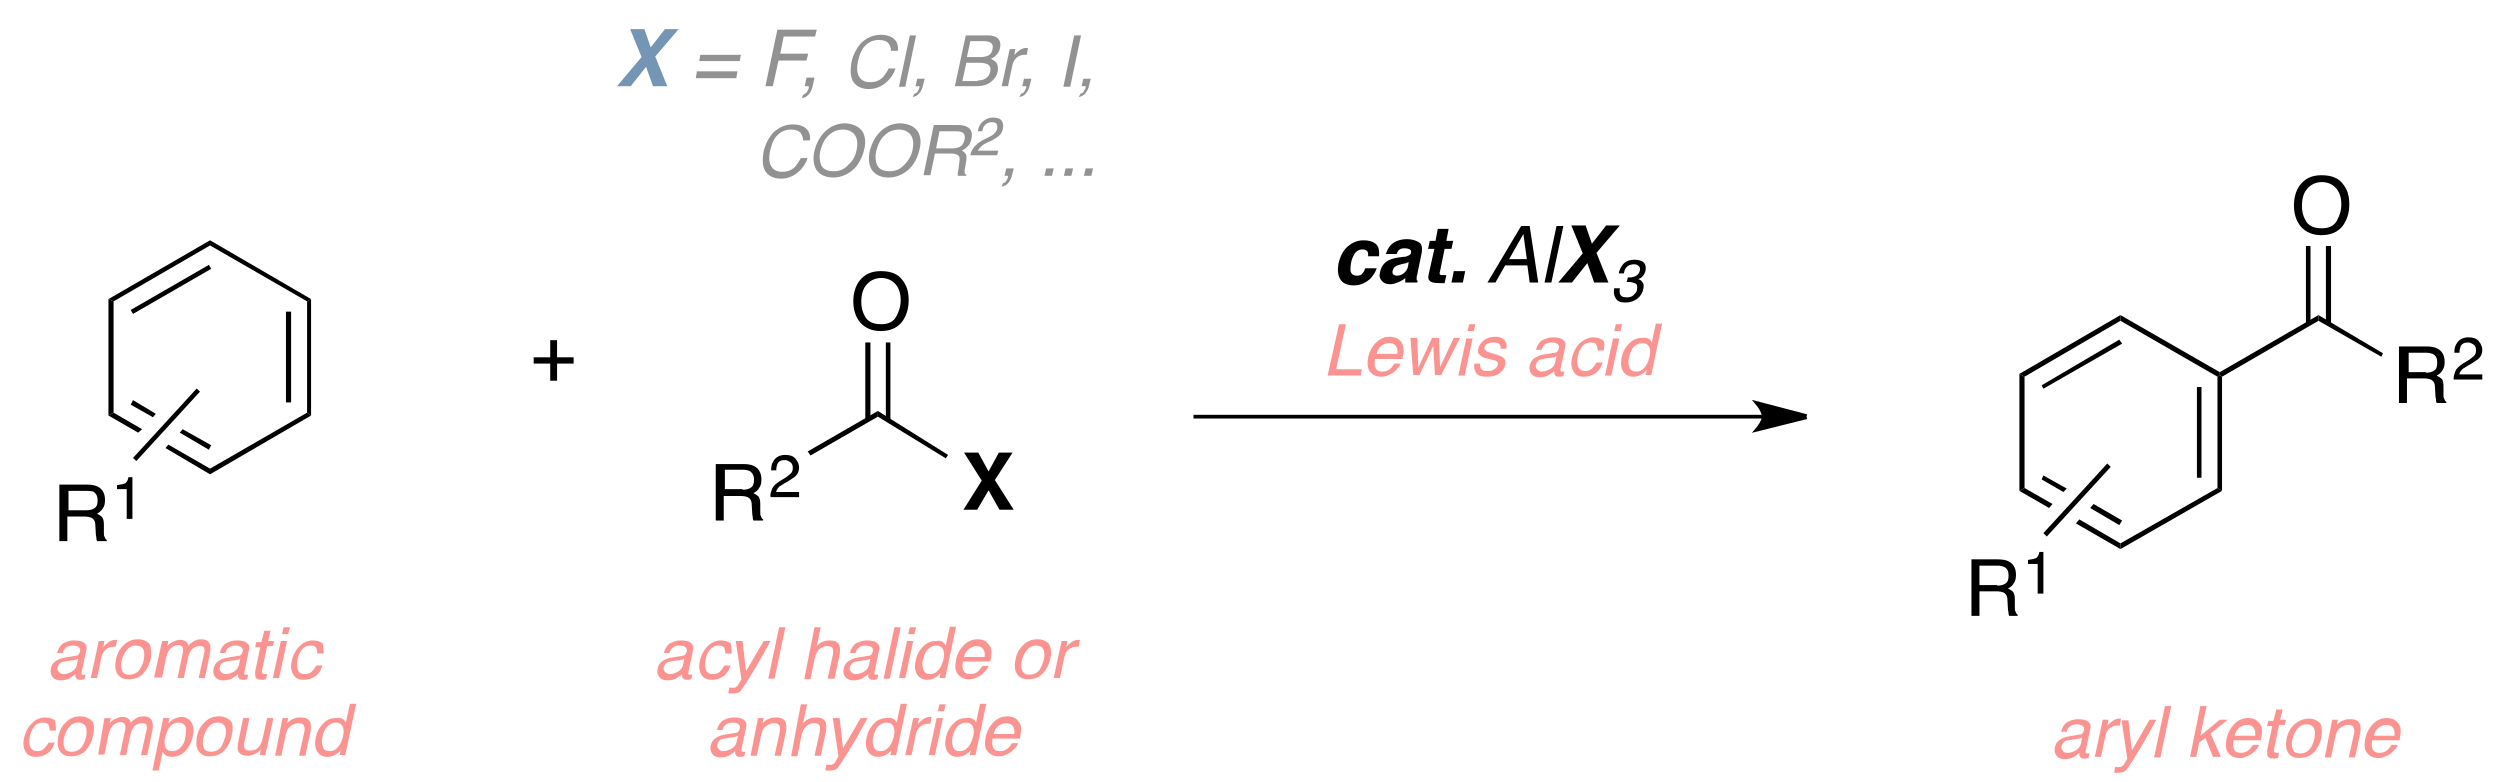 <?xml version="1.0" encoding="utf-8"?>
<!-- Generator: Adobe Illustrator 15.1.0, SVG Export Plug-In . SVG Version: 6.00 Build 0)  -->
<!DOCTYPE svg PUBLIC "-//W3C//DTD SVG 1.1//EN" "http://www.w3.org/Graphics/SVG/1.1/DTD/svg11.dtd">
<svg version="1.1" id="Layer_1" xmlns="http://www.w3.org/2000/svg" xmlns:xlink="http://www.w3.org/1999/xlink" x="0px" y="0px"
	 width="438px" height="137px" viewBox="0 0 438 137" style="enable-background:new 0 0 438 137;" xml:space="preserve">
<style type="text/css">
<![CDATA[
	.st0{clip-path:url(#SVGID_2_);}
	.st1{clip-path:url(#SVGID_4_);}
	.st2{fill:#929292;}
	.st3{fill:#FB9491;}
	.st4{clip-path:url(#SVGID_4_);fill:none;stroke:#000000;stroke-width:0.85;stroke-miterlimit:10;}
	.st5{fill:#7595B5;}
	.st6{clip-path:url(#SVGID_4_);fill:none;stroke:#000000;stroke-width:0.65;stroke-miterlimit:10;}
]]>
</style>
<g>
	<defs>
		<rect id="SVGID_1_" width="438" height="137"/>
	</defs>
	<clipPath id="SVGID_2_">
		<use xlink:href="#SVGID_1_"  style="overflow:visible;"/>
	</clipPath>
	<g class="st0">
		<defs>
			<rect id="SVGID_3_" width="438" height="137"/>
		</defs>
		<clipPath id="SVGID_4_">
			<use xlink:href="#SVGID_3_"  style="overflow:visible;"/>
		</clipPath>
		<g class="st1">
			<path class="st3" d="M119.5,114.9c0.3,0,0.5-0.1,0.6-0.3c0.1-0.1,0.1-0.2,0.2-0.4c0.1-0.4,0-0.6-0.2-0.8
				c-0.2-0.2-0.6-0.3-1.1-0.3c-0.6,0-1,0.2-1.3,0.5c-0.2,0.2-0.3,0.4-0.4,0.8h-1c0.2-0.8,0.6-1.4,1.1-1.7c0.6-0.3,1.2-0.5,1.8-0.5
				c0.8,0,1.4,0.1,1.8,0.4s0.6,0.7,0.4,1.4l-0.8,3.8c0,0.1,0,0.2,0,0.3c0,0.1,0.1,0.1,0.3,0.1c0,0,0.1,0,0.2,0s0.1,0,0.2,0l-0.2,0.8
				c-0.2,0-0.3,0.1-0.4,0.1c-0.1,0-0.2,0-0.4,0c-0.4,0-0.6-0.1-0.7-0.4c-0.1-0.1-0.1-0.3-0.1-0.6c-0.3,0.3-0.7,0.5-1.1,0.8
				c-0.5,0.2-0.9,0.3-1.5,0.3c-0.6,0-1.1-0.2-1.4-0.6c-0.3-0.4-0.4-0.8-0.3-1.4c0.1-0.6,0.4-1.1,0.9-1.4c0.4-0.3,1-0.5,1.6-0.6
				L119.5,114.9z M117.3,118.1c0.4,0,0.8-0.1,1.2-0.3c0.7-0.3,1.1-0.8,1.2-1.5l0.2-0.9c-0.2,0.1-0.3,0.2-0.6,0.2
				c-0.2,0.1-0.4,0.1-0.6,0.1l-0.7,0.1c-0.4,0.1-0.7,0.1-1,0.2c-0.4,0.2-0.6,0.5-0.7,0.9c-0.1,0.3,0,0.6,0.2,0.8
				S117,118.1,117.3,118.1z"/>
			<path class="st3" d="M128.2,114.5h-1.1c0-0.4-0.1-0.7-0.2-1c-0.2-0.3-0.5-0.4-1-0.4c-0.7,0-1.3,0.3-1.7,1c-0.3,0.4-0.5,1-0.6,1.6
				c-0.1,0.7-0.1,1.2,0.1,1.7s0.6,0.7,1.2,0.7c0.5,0,0.8-0.1,1.2-0.4c0.3-0.3,0.6-0.7,0.8-1.1h1.1c-0.3,0.9-0.7,1.5-1.3,1.9
				c-0.6,0.4-1.2,0.6-2,0.6c-0.9,0-1.5-0.3-1.8-0.9c-0.4-0.6-0.5-1.4-0.3-2.3c0.2-1.1,0.7-2,1.4-2.7s1.5-1,2.3-1
				c0.7,0,1.3,0.2,1.7,0.5C128.1,113,128.2,113.6,128.2,114.5z"/>
			<path class="st3" d="M133.8,112.3h1.2c-0.2,0.4-0.8,1.4-1.6,2.9c-0.6,1.1-1.2,2-1.6,2.7c-1,1.7-1.7,2.7-2,3.1
				c-0.3,0.4-0.8,0.5-1.5,0.5c-0.2,0-0.3,0-0.4,0c-0.1,0-0.2,0-0.3-0.1l0.2-1c0.2,0.1,0.3,0.1,0.4,0.1c0.1,0,0.2,0,0.2,0
				c0.2,0,0.4,0,0.5-0.1c0.1-0.1,0.2-0.2,0.3-0.2c0,0,0.1-0.2,0.3-0.5c0.2-0.3,0.3-0.5,0.4-0.7l-1-6.7h1.2l0.6,5.3L133.8,112.3z"/>
			<path class="st3" d="M136.5,109.9h1.1l-1.9,9h-1.1L136.5,109.9z"/>
			<path class="st3" d="M142.7,109.9h1.1l-0.7,3.3c0.3-0.3,0.6-0.6,0.9-0.7c0.4-0.2,0.9-0.3,1.4-0.3c0.9,0,1.5,0.3,1.7,1
				c0.1,0.4,0.1,0.9,0,1.5l-0.9,4.2H145l0.9-4.1c0.1-0.5,0.1-0.8,0-1.1c-0.1-0.4-0.5-0.5-1-0.5c-0.5,0-0.9,0.2-1.3,0.5
				c-0.4,0.3-0.7,0.9-0.9,1.8l-0.7,3.5h-1.1L142.7,109.9z"/>
			<path class="st3" d="M152.1,114.9c0.3,0,0.5-0.1,0.6-0.3c0.1-0.1,0.1-0.2,0.2-0.4c0.1-0.4,0-0.6-0.2-0.8
				c-0.2-0.2-0.6-0.3-1.1-0.3c-0.6,0-1,0.2-1.3,0.5c-0.2,0.2-0.3,0.4-0.4,0.8h-1c0.2-0.8,0.6-1.4,1.1-1.7c0.6-0.3,1.2-0.5,1.8-0.5
				c0.8,0,1.4,0.1,1.8,0.4s0.6,0.7,0.4,1.4l-0.8,3.8c0,0.1,0,0.2,0,0.3c0,0.1,0.1,0.1,0.3,0.1c0,0,0.1,0,0.2,0s0.1,0,0.2,0l-0.2,0.8
				c-0.2,0-0.3,0.1-0.4,0.1c-0.1,0-0.2,0-0.4,0c-0.4,0-0.6-0.1-0.7-0.4c-0.1-0.1-0.1-0.3-0.1-0.6c-0.3,0.3-0.7,0.5-1.1,0.8
				c-0.5,0.2-0.9,0.3-1.5,0.3c-0.6,0-1.1-0.2-1.4-0.6c-0.3-0.4-0.4-0.8-0.3-1.4c0.1-0.6,0.4-1.1,0.9-1.4c0.4-0.3,1-0.5,1.6-0.6
				L152.1,114.9z M149.9,118.1c0.4,0,0.8-0.1,1.2-0.3c0.7-0.3,1.1-0.8,1.2-1.5l0.2-0.9c-0.2,0.1-0.3,0.2-0.6,0.2
				c-0.2,0.1-0.4,0.1-0.6,0.1l-0.7,0.1c-0.4,0.1-0.7,0.1-1,0.2c-0.4,0.2-0.6,0.5-0.7,0.9c-0.1,0.3,0,0.6,0.2,0.8
				S149.6,118.1,149.9,118.1z"/>
			<path class="st3" d="M156.7,109.9h1.1l-1.9,9h-1.1L156.7,109.9z"/>
			<path class="st3" d="M158.9,112.3h1.1l-1.4,6.5h-1.1L158.9,112.3z M159.4,109.9h1.1l-0.3,1.2h-1.1L159.4,109.9z"/>
			<path class="st3" d="M165.2,112.5c0.2,0.1,0.3,0.3,0.5,0.6l0.7-3.3h1.1l-1.9,9h-1l0.2-0.9c-0.3,0.4-0.7,0.7-1.1,0.9
				c-0.4,0.2-0.8,0.3-1.3,0.3c-0.7,0-1.3-0.3-1.7-0.9c-0.4-0.6-0.5-1.4-0.3-2.4c0.2-1,0.6-1.8,1.3-2.5s1.4-1,2.3-1
				C164.6,112.2,164.9,112.3,165.2,112.5z M163,118.1c0.5,0,1-0.2,1.4-0.7c0.4-0.4,0.7-1.1,0.9-1.9c0.2-0.8,0.1-1.4-0.1-1.8
				c-0.3-0.4-0.6-0.6-1.1-0.6c-0.6,0-1,0.2-1.5,0.6c-0.4,0.4-0.7,1-0.9,1.9c-0.2,0.7-0.1,1.3,0.1,1.8S162.4,118.1,163,118.1z"/>
			<path class="st3" d="M173.5,113.3c0.2,0.3,0.2,0.7,0.2,1.2c0,0.3-0.1,0.8-0.2,1.4h-4.8c-0.1,0.7-0.1,1.2,0.1,1.6
				c0.2,0.4,0.6,0.6,1.2,0.6c0.6,0,1.1-0.2,1.5-0.6c0.2-0.2,0.4-0.5,0.6-0.8h1.1c-0.1,0.2-0.2,0.5-0.5,0.8s-0.5,0.5-0.7,0.7
				c-0.4,0.3-0.9,0.5-1.4,0.7c-0.3,0.1-0.6,0.1-0.9,0.1c-0.8,0-1.4-0.3-1.9-0.9s-0.5-1.4-0.3-2.5c0.2-1.1,0.7-1.9,1.4-2.6
				c0.7-0.7,1.5-1,2.4-1c0.5,0,0.9,0.1,1.3,0.3C173.1,112.7,173.3,113,173.5,113.3z M172.5,115.1c0.1-0.5,0-0.9-0.1-1.1
				c-0.2-0.5-0.6-0.8-1.3-0.8c-0.5,0-1,0.2-1.4,0.5c-0.4,0.4-0.7,0.8-0.8,1.4H172.5z"/>
			<path class="st3" d="M184,115.4c-0.2,1.1-0.7,1.9-1.3,2.6c-0.7,0.7-1.5,1-2.6,1c-0.9,0-1.5-0.3-1.9-0.9s-0.5-1.4-0.3-2.5
				c0.2-1.1,0.7-2,1.4-2.6c0.7-0.7,1.5-1,2.5-1c0.8,0,1.5,0.3,2,0.8C184.1,113.5,184.3,114.4,184,115.4z M182.9,115.5
				c0.1-0.6,0.1-1.1,0-1.5c-0.2-0.6-0.7-0.9-1.4-0.9c-0.7,0-1.2,0.3-1.6,0.8c-0.4,0.5-0.7,1.1-0.9,1.9c-0.1,0.7-0.1,1.3,0.1,1.7
				c0.2,0.5,0.6,0.7,1.3,0.7c0.7,0,1.3-0.3,1.7-0.8C182.5,116.8,182.7,116.2,182.9,115.5z"/>
			<path class="st3" d="M186,112.3h1l-0.2,1.1c0.1-0.2,0.4-0.5,0.8-0.8c0.4-0.3,0.8-0.5,1.3-0.5c0,0,0.1,0,0.1,0c0,0,0.1,0,0.2,0
				l-0.2,1.2c-0.1,0-0.1,0-0.2,0s-0.1,0-0.2,0c-0.6,0-1,0.2-1.4,0.5c-0.4,0.4-0.6,0.8-0.7,1.2l-0.8,3.8h-1.1L186,112.3z"/>
		</g>
		<g class="st1">
			<path class="st3" d="M128.8,128.4c0.3,0,0.5-0.1,0.6-0.3c0.1-0.1,0.1-0.2,0.2-0.4c0.1-0.4,0-0.6-0.2-0.8
				c-0.2-0.2-0.6-0.3-1.1-0.3c-0.6,0-1,0.2-1.3,0.5c-0.2,0.2-0.3,0.4-0.4,0.8h-1c0.2-0.8,0.6-1.4,1.1-1.7c0.6-0.3,1.2-0.5,1.8-0.5
				c0.8,0,1.4,0.1,1.8,0.4s0.6,0.7,0.4,1.4l-0.8,3.8c0,0.1,0,0.2,0,0.3s0.1,0.1,0.3,0.1c0,0,0.1,0,0.2,0s0.1,0,0.2,0l-0.2,0.8
				c-0.2,0-0.3,0.1-0.4,0.1c-0.1,0-0.2,0-0.4,0c-0.4,0-0.6-0.1-0.7-0.4c-0.1-0.1-0.1-0.3-0.1-0.6c-0.3,0.3-0.7,0.5-1.1,0.8
				c-0.5,0.2-0.9,0.3-1.5,0.3c-0.6,0-1.1-0.2-1.4-0.6c-0.3-0.4-0.4-0.8-0.3-1.4c0.1-0.6,0.4-1.1,0.9-1.4c0.4-0.3,1-0.5,1.6-0.6
				L128.8,128.4z M126.7,131.6c0.4,0,0.8-0.1,1.2-0.3c0.7-0.3,1.1-0.8,1.2-1.5l0.2-0.9c-0.2,0.1-0.3,0.2-0.6,0.2
				c-0.2,0.1-0.4,0.1-0.6,0.1l-0.7,0.1c-0.4,0.1-0.7,0.1-1,0.2c-0.4,0.2-0.6,0.5-0.7,0.9c-0.1,0.3,0,0.6,0.2,0.8
				C126.1,131.5,126.3,131.6,126.7,131.6z"/>
			<path class="st3" d="M132.8,125.8h1l-0.2,0.9c0.4-0.4,0.8-0.7,1.2-0.8c0.4-0.2,0.8-0.2,1.2-0.2c0.9,0,1.5,0.3,1.7,1
				c0.1,0.4,0.1,0.9,0,1.5l-0.9,4.2h-1.1l0.9-4.1c0.1-0.4,0.1-0.7,0-1c-0.1-0.4-0.4-0.6-0.9-0.6c-0.3,0-0.5,0-0.7,0.1
				c-0.3,0.1-0.6,0.3-0.9,0.5c-0.2,0.2-0.4,0.4-0.5,0.7c-0.1,0.2-0.2,0.6-0.3,1l-0.7,3.4h-1.1L132.8,125.8z"/>
			<path class="st3" d="M140.3,123.4h1.1l-0.7,3.3c0.3-0.3,0.6-0.6,0.9-0.7c0.4-0.2,0.9-0.3,1.4-0.3c0.9,0,1.5,0.3,1.7,1
				c0.1,0.4,0.1,0.9,0,1.5l-0.9,4.2h-1.1l0.9-4.1c0.1-0.5,0.1-0.8,0-1.1c-0.1-0.4-0.5-0.5-1-0.5c-0.5,0-0.9,0.2-1.3,0.5
				s-0.7,0.9-0.9,1.8l-0.7,3.5h-1.1L140.3,123.4z"/>
			<path class="st3" d="M150.8,125.8h1.2c-0.2,0.4-0.8,1.4-1.6,2.9c-0.6,1.1-1.2,2-1.6,2.7c-1,1.7-1.7,2.7-2,3.1s-0.8,0.5-1.5,0.5
				c-0.2,0-0.3,0-0.4,0c-0.1,0-0.2,0-0.3-0.1l0.2-1c0.2,0.1,0.3,0.1,0.4,0.1c0.1,0,0.2,0,0.2,0c0.2,0,0.4,0,0.5-0.1s0.2-0.1,0.3-0.2
				c0,0,0.1-0.2,0.3-0.5c0.2-0.3,0.3-0.5,0.4-0.7l-1-6.7h1.2l0.6,5.3L150.8,125.8z"/>
			<path class="st3" d="M156.6,126c0.2,0.1,0.3,0.3,0.5,0.6l0.7-3.3h1.1l-1.9,9h-1l0.2-0.9c-0.3,0.4-0.7,0.7-1.1,0.9
				c-0.4,0.2-0.8,0.3-1.3,0.3c-0.7,0-1.3-0.3-1.7-0.9c-0.4-0.6-0.5-1.4-0.3-2.4c0.2-1,0.6-1.8,1.3-2.5c0.6-0.7,1.4-1,2.3-1
				C155.9,125.7,156.3,125.8,156.6,126z M154.3,131.6c0.5,0,1-0.2,1.4-0.7c0.4-0.4,0.7-1.1,0.9-1.9c0.2-0.8,0.1-1.4-0.1-1.8
				c-0.3-0.4-0.6-0.6-1.1-0.6c-0.6,0-1,0.2-1.5,0.6c-0.4,0.4-0.7,1-0.9,1.9c-0.2,0.7-0.1,1.3,0.1,1.8
				C153.3,131.4,153.7,131.6,154.3,131.6z"/>
			<path class="st3" d="M160,125.8h1l-0.2,1.1c0.1-0.2,0.4-0.5,0.8-0.8c0.4-0.3,0.8-0.5,1.3-0.5c0,0,0.1,0,0.1,0c0,0,0.1,0,0.2,0
				l-0.2,1.2c-0.1,0-0.1,0-0.2,0s-0.1,0-0.2,0c-0.6,0-1,0.2-1.4,0.5c-0.4,0.4-0.6,0.8-0.7,1.2l-0.8,3.8h-1.1L160,125.8z"/>
			<path class="st3" d="M164.1,125.8h1.1l-1.4,6.5h-1.1L164.1,125.8z M164.6,123.4h1.1l-0.3,1.2h-1.1L164.6,123.4z"/>
			<path class="st3" d="M170.5,126c0.2,0.1,0.3,0.3,0.5,0.6l0.7-3.3h1.1l-1.9,9h-1l0.2-0.9c-0.3,0.4-0.7,0.7-1.1,0.9
				c-0.4,0.2-0.8,0.3-1.3,0.3c-0.7,0-1.3-0.3-1.7-0.9c-0.4-0.6-0.5-1.4-0.3-2.4c0.2-1,0.6-1.8,1.3-2.5c0.6-0.7,1.4-1,2.3-1
				C169.8,125.7,170.2,125.8,170.5,126z M168.2,131.6c0.5,0,1-0.2,1.4-0.7c0.4-0.4,0.7-1.1,0.9-1.9c0.2-0.8,0.1-1.4-0.1-1.8
				c-0.3-0.4-0.6-0.6-1.1-0.6c-0.6,0-1,0.2-1.5,0.6c-0.4,0.4-0.7,1-0.9,1.9c-0.2,0.7-0.1,1.3,0.1,1.8
				C167.1,131.4,167.6,131.6,168.2,131.6z"/>
			<path class="st3" d="M178.7,126.8c0.2,0.3,0.2,0.7,0.2,1.2c0,0.3-0.1,0.8-0.2,1.4h-4.8c-0.1,0.7-0.1,1.2,0.1,1.6
				c0.2,0.4,0.6,0.6,1.2,0.6c0.6,0,1.1-0.2,1.5-0.6c0.2-0.2,0.4-0.5,0.6-0.8h1.1c-0.1,0.2-0.2,0.5-0.5,0.8s-0.5,0.5-0.7,0.7
				c-0.4,0.3-0.9,0.5-1.4,0.7c-0.3,0.1-0.6,0.1-0.9,0.1c-0.8,0-1.4-0.3-1.9-0.9s-0.5-1.4-0.3-2.5c0.2-1,0.7-1.9,1.4-2.6
				c0.7-0.7,1.5-1,2.4-1c0.5,0,0.9,0.1,1.3,0.3S178.5,126.5,178.7,126.8z M177.7,128.6c0.1-0.5,0-0.9-0.1-1.1
				c-0.2-0.5-0.6-0.8-1.3-0.8c-0.5,0-1,0.2-1.4,0.5s-0.7,0.8-0.8,1.4H177.7z"/>
		</g>
		<g class="st1">
			<path d="M93.5,63.7v-1.1h2.9v-3h1.2v3h2.9v1.1h-2.9v3h-1.2v-3H93.5z"/>
		</g>
		<g class="st1">
			<path class="st3" d="M13.2,114.9c0.3,0,0.5-0.1,0.6-0.3c0.1-0.1,0.1-0.2,0.2-0.4c0.1-0.4,0-0.6-0.2-0.8c-0.2-0.2-0.6-0.3-1.1-0.3
				c-0.6,0-1,0.2-1.3,0.5c-0.2,0.2-0.3,0.4-0.4,0.8h-1c0.2-0.8,0.6-1.4,1.1-1.7c0.6-0.3,1.2-0.5,1.8-0.5c0.8,0,1.4,0.1,1.8,0.4
				s0.6,0.7,0.4,1.4l-0.8,3.8c0,0.1,0,0.2,0,0.3c0,0.1,0.1,0.1,0.3,0.1c0,0,0.1,0,0.2,0s0.1,0,0.2,0l-0.2,0.8
				c-0.2,0-0.3,0.1-0.4,0.1c-0.1,0-0.2,0-0.4,0c-0.4,0-0.6-0.1-0.7-0.4c-0.1-0.1-0.1-0.3-0.1-0.6c-0.3,0.3-0.7,0.5-1.1,0.8
				c-0.5,0.2-0.9,0.3-1.5,0.3c-0.6,0-1.1-0.2-1.4-0.6c-0.3-0.4-0.4-0.8-0.3-1.4c0.1-0.6,0.4-1.1,0.9-1.4c0.4-0.3,1-0.5,1.6-0.6
				L13.2,114.9z M11.1,118.1c0.4,0,0.8-0.1,1.2-0.3c0.7-0.3,1.1-0.8,1.2-1.5l0.2-0.9c-0.2,0.1-0.3,0.2-0.6,0.2
				c-0.2,0.1-0.4,0.1-0.6,0.1l-0.7,0.1c-0.4,0.1-0.7,0.1-1,0.2c-0.4,0.2-0.6,0.5-0.7,0.9c-0.1,0.3,0,0.6,0.2,0.8
				S10.7,118.1,11.1,118.1z"/>
			<path class="st3" d="M17.3,112.3h1l-0.2,1.1c0.1-0.2,0.4-0.5,0.8-0.8c0.4-0.3,0.8-0.5,1.3-0.5c0,0,0.1,0,0.1,0c0,0,0.1,0,0.2,0
				l-0.2,1.2c-0.1,0-0.1,0-0.2,0s-0.1,0-0.2,0c-0.6,0-1,0.2-1.4,0.5c-0.4,0.4-0.6,0.8-0.7,1.2l-0.8,3.8h-1.1L17.3,112.3z"/>
			<path class="st3" d="M26.4,115.4c-0.2,1.1-0.7,1.9-1.3,2.6s-1.5,1-2.6,1c-0.9,0-1.5-0.3-1.9-0.9s-0.5-1.4-0.3-2.5
				c0.2-1.1,0.7-2,1.4-2.6c0.7-0.7,1.5-1,2.5-1c0.8,0,1.5,0.3,2,0.8C26.5,113.5,26.6,114.4,26.4,115.4z M25.2,115.5
				c0.1-0.6,0.1-1.1,0-1.5c-0.2-0.6-0.7-0.9-1.4-0.9c-0.7,0-1.2,0.3-1.6,0.8c-0.4,0.5-0.7,1.1-0.9,1.9c-0.1,0.7-0.1,1.3,0.1,1.7
				c0.2,0.5,0.6,0.7,1.3,0.7c0.7,0,1.3-0.3,1.7-0.8C24.8,116.8,25.1,116.2,25.2,115.5z"/>
			<path class="st3" d="M28.4,112.3h1.1l-0.2,0.9c0.3-0.3,0.6-0.6,0.9-0.7c0.4-0.2,0.9-0.4,1.3-0.4c0.5,0,0.9,0.1,1.2,0.4
				c0.1,0.1,0.3,0.4,0.3,0.6c0.3-0.3,0.7-0.6,1-0.8c0.4-0.2,0.8-0.3,1.2-0.3c0.9,0,1.4,0.3,1.6,1c0.1,0.3,0.1,0.8,0,1.4l-0.9,4.4
				h-1.1l1-4.5c0.1-0.4,0-0.7-0.1-0.9c-0.2-0.2-0.4-0.2-0.7-0.2c-0.4,0-0.8,0.1-1.2,0.4c-0.4,0.3-0.6,0.8-0.8,1.4l-0.8,3.8h-1.1
				l0.9-4.3c0.1-0.4,0.1-0.8,0-1c-0.1-0.3-0.4-0.5-0.8-0.5c-0.4,0-0.8,0.2-1.2,0.5c-0.4,0.3-0.7,0.9-0.9,1.7l-0.7,3.5H27L28.4,112.3
				z"/>
			<path class="st3" d="M41.7,114.9c0.3,0,0.5-0.1,0.6-0.3c0.1-0.1,0.1-0.2,0.2-0.4c0.1-0.4,0-0.6-0.2-0.8c-0.2-0.2-0.6-0.3-1.1-0.3
				c-0.6,0-1,0.2-1.3,0.5c-0.2,0.2-0.3,0.4-0.4,0.8h-1c0.2-0.8,0.6-1.4,1.1-1.7c0.6-0.3,1.2-0.5,1.8-0.5c0.8,0,1.4,0.1,1.8,0.4
				s0.6,0.7,0.4,1.4l-0.8,3.8c0,0.1,0,0.2,0,0.3c0,0.1,0.1,0.1,0.3,0.1c0,0,0.1,0,0.2,0s0.1,0,0.2,0l-0.2,0.8
				c-0.2,0-0.3,0.1-0.4,0.1c-0.1,0-0.2,0-0.4,0c-0.4,0-0.6-0.1-0.7-0.4c-0.1-0.1-0.1-0.3-0.1-0.6c-0.3,0.3-0.7,0.5-1.1,0.8
				c-0.5,0.2-0.9,0.3-1.5,0.3c-0.6,0-1.1-0.2-1.4-0.6c-0.3-0.4-0.4-0.8-0.3-1.4c0.1-0.6,0.4-1.1,0.9-1.4c0.4-0.3,1-0.5,1.6-0.6
				L41.7,114.9z M39.5,118.1c0.4,0,0.8-0.1,1.2-0.3c0.7-0.3,1.1-0.8,1.2-1.5l0.2-0.9c-0.2,0.1-0.3,0.2-0.6,0.2
				c-0.2,0.1-0.4,0.1-0.6,0.1l-0.7,0.1c-0.4,0.1-0.7,0.1-1,0.2c-0.4,0.2-0.6,0.5-0.7,0.9c-0.1,0.3,0,0.6,0.2,0.8
				S39.2,118.1,39.5,118.1z"/>
			<path class="st3" d="M46.3,110.5h1.1l-0.4,1.8h1l-0.2,0.9h-1l-0.9,4.3c0,0.2,0,0.4,0.1,0.5c0.1,0,0.2,0.1,0.4,0.1
				c0.1,0,0.1,0,0.2,0c0.1,0,0.1,0,0.2,0l-0.2,0.9c-0.1,0-0.3,0.1-0.4,0.1c-0.1,0-0.3,0-0.4,0c-0.5,0-0.8-0.1-1-0.4
				c-0.1-0.3-0.1-0.6-0.1-1l0.9-4.3h-0.9l0.2-0.9h0.9L46.3,110.5z"/>
			<path class="st3" d="M49.2,112.3h1.1l-1.4,6.5h-1.1L49.2,112.3z M49.7,109.9h1.1l-0.3,1.2h-1.1L49.7,109.9z"/>
			<path class="st3" d="M56.7,114.5h-1.1c0-0.4-0.1-0.7-0.2-1c-0.2-0.3-0.5-0.4-1-0.4c-0.7,0-1.3,0.3-1.7,1c-0.3,0.4-0.5,1-0.6,1.6
				c-0.1,0.7-0.1,1.2,0.1,1.7s0.6,0.7,1.2,0.7c0.5,0,0.8-0.1,1.2-0.4c0.3-0.3,0.6-0.7,0.8-1.1h1.1c-0.3,0.9-0.7,1.5-1.3,1.9
				c-0.6,0.4-1.2,0.6-2,0.6c-0.9,0-1.5-0.3-1.8-0.9c-0.4-0.6-0.5-1.4-0.3-2.3c0.2-1.1,0.7-2,1.4-2.7s1.5-1,2.3-1
				c0.7,0,1.3,0.2,1.7,0.5C56.6,113,56.7,113.6,56.7,114.5z"/>
		</g>
		<g class="st1">
			<path class="st3" d="M9.8,128H8.7c0-0.4-0.1-0.7-0.2-1s-0.5-0.4-1-0.4c-0.7,0-1.3,0.3-1.7,1c-0.3,0.4-0.5,1-0.6,1.6
				c-0.1,0.7-0.1,1.2,0.1,1.7c0.2,0.4,0.6,0.7,1.2,0.7c0.5,0,0.8-0.1,1.2-0.4c0.3-0.3,0.6-0.7,0.8-1.1h1.1c-0.3,0.9-0.7,1.5-1.3,1.9
				c-0.6,0.4-1.2,0.6-2,0.6c-0.9,0-1.5-0.3-1.8-0.9c-0.4-0.6-0.5-1.4-0.3-2.3c0.2-1.1,0.7-2,1.4-2.7s1.5-1,2.3-1
				c0.7,0,1.3,0.2,1.7,0.5C9.7,126.5,9.8,127.1,9.8,128z"/>
			<path class="st3" d="M16.3,128.9c-0.2,1.1-0.7,1.9-1.3,2.6c-0.7,0.7-1.5,1-2.6,1c-0.9,0-1.5-0.3-1.9-0.9
				c-0.4-0.6-0.5-1.4-0.3-2.5c0.2-1.1,0.7-2,1.4-2.6c0.7-0.7,1.5-1,2.5-1c0.8,0,1.5,0.3,2,0.8S16.5,127.9,16.3,128.9z M15.1,129
				c0.1-0.6,0.1-1.1,0-1.5c-0.2-0.6-0.7-0.9-1.4-0.9c-0.7,0-1.2,0.3-1.6,0.8s-0.7,1.1-0.9,1.9c-0.1,0.7-0.1,1.3,0.1,1.7
				c0.2,0.5,0.6,0.7,1.3,0.7c0.7,0,1.3-0.3,1.7-0.8C14.7,130.3,15,129.6,15.1,129z"/>
			<path class="st3" d="M18.3,125.8h1.1l-0.2,0.9c0.3-0.3,0.6-0.6,0.9-0.7c0.4-0.2,0.9-0.4,1.3-0.4c0.5,0,0.9,0.1,1.2,0.4
				c0.1,0.1,0.3,0.4,0.3,0.6c0.3-0.3,0.7-0.6,1-0.8s0.8-0.3,1.2-0.3c0.9,0,1.4,0.3,1.6,1c0.1,0.3,0.1,0.8,0,1.4l-0.9,4.4h-1.1l1-4.5
				c0.1-0.4,0-0.7-0.1-0.9c-0.2-0.2-0.4-0.2-0.7-0.2c-0.4,0-0.8,0.1-1.2,0.4c-0.4,0.3-0.6,0.8-0.8,1.4l-0.8,3.8h-1.1l0.9-4.3
				c0.1-0.4,0.1-0.8,0-1c-0.1-0.3-0.4-0.5-0.8-0.5c-0.4,0-0.8,0.2-1.2,0.5c-0.4,0.3-0.7,0.9-0.9,1.7l-0.7,3.5h-1.1L18.3,125.8z"/>
			<path class="st3" d="M28.6,125.8h1.1l-0.2,0.9c0.3-0.3,0.6-0.5,0.9-0.7c0.4-0.2,0.9-0.4,1.4-0.4c0.7,0,1.3,0.3,1.7,0.9
				c0.4,0.6,0.5,1.4,0.3,2.4c-0.3,1.4-0.9,2.4-1.8,3.1c-0.6,0.4-1.1,0.6-1.8,0.6c-0.5,0-0.9-0.1-1.2-0.3c-0.2-0.1-0.3-0.3-0.5-0.6
				l-0.7,3.3h-1.1L28.6,125.8z M32.5,129c0.1-0.5,0.1-1,0.1-1.3c-0.1-0.7-0.6-1.1-1.3-1.1c-0.8,0-1.4,0.4-1.8,1.1
				c-0.2,0.4-0.4,0.9-0.6,1.6c-0.1,0.5-0.1,0.9,0,1.3c0.1,0.7,0.6,1,1.3,1c0.5,0,1-0.2,1.4-0.6C32.1,130.5,32.4,129.9,32.5,129z"/>
			<path class="st3" d="M40.6,128.9c-0.2,1.1-0.7,1.9-1.3,2.6c-0.7,0.7-1.5,1-2.6,1c-0.9,0-1.5-0.3-1.9-0.9
				c-0.4-0.6-0.5-1.4-0.3-2.5c0.2-1.1,0.7-2,1.4-2.6c0.7-0.7,1.5-1,2.5-1c0.8,0,1.5,0.3,2,0.8S40.8,127.9,40.6,128.9z M39.5,129
				c0.1-0.6,0.1-1.1,0-1.5c-0.2-0.6-0.7-0.9-1.4-0.9c-0.7,0-1.2,0.3-1.6,0.8s-0.7,1.1-0.9,1.9c-0.1,0.7-0.1,1.3,0.1,1.7
				c0.2,0.5,0.6,0.7,1.3,0.7c0.7,0,1.3-0.3,1.7-0.8C39.1,130.3,39.3,129.6,39.5,129z"/>
			<path class="st3" d="M43.7,125.8l-0.9,4.3c-0.1,0.3-0.1,0.6,0,0.8c0.1,0.4,0.4,0.6,1,0.6c0.8,0,1.4-0.3,1.8-1
				c0.2-0.4,0.4-0.9,0.5-1.5l0.7-3.2h1.1l-1.4,6.5h-1l0.2-1c-0.2,0.2-0.4,0.5-0.7,0.6c-0.5,0.3-1,0.5-1.6,0.5
				c-0.9,0-1.5-0.3-1.7-0.9c-0.1-0.3-0.1-0.8,0-1.3l0.9-4.4H43.7z"/>
			<path class="st3" d="M49.5,125.8h1l-0.2,0.9c0.4-0.4,0.8-0.7,1.2-0.8c0.4-0.2,0.8-0.2,1.2-0.2c0.9,0,1.5,0.3,1.7,1
				c0.1,0.4,0.1,0.9,0,1.5l-0.9,4.2h-1.1l0.9-4.1c0.1-0.4,0.1-0.7,0-1c-0.1-0.4-0.4-0.6-0.9-0.6c-0.3,0-0.5,0-0.7,0.1
				c-0.3,0.1-0.6,0.3-0.9,0.5c-0.2,0.2-0.4,0.4-0.5,0.7c-0.1,0.2-0.2,0.6-0.3,1l-0.7,3.4h-1.1L49.5,125.8z"/>
			<path class="st3" d="M60.1,126c0.2,0.1,0.3,0.3,0.5,0.6l0.7-3.3h1.1l-1.9,9h-1l0.2-0.9c-0.3,0.4-0.7,0.7-1.1,0.9
				c-0.4,0.2-0.8,0.3-1.3,0.3c-0.7,0-1.3-0.3-1.7-0.9c-0.4-0.6-0.5-1.4-0.3-2.4c0.2-1,0.6-1.8,1.3-2.5c0.6-0.7,1.4-1,2.3-1
				C59.4,125.7,59.8,125.8,60.1,126z M57.8,131.6c0.5,0,1-0.2,1.4-0.7c0.4-0.4,0.7-1.1,0.9-1.9c0.2-0.8,0.1-1.4-0.1-1.8
				c-0.3-0.4-0.6-0.6-1.1-0.6c-0.6,0-1,0.2-1.5,0.6c-0.4,0.4-0.7,1-0.9,1.9c-0.2,0.7-0.1,1.3,0.1,1.8
				C56.7,131.4,57.2,131.6,57.8,131.6z"/>
		</g>
		<g class="st1">
			<path class="st3" d="M364.3,128.7c0.3,0,0.5-0.1,0.6-0.3c0.1-0.1,0.1-0.2,0.2-0.4c0.1-0.4,0-0.6-0.2-0.8
				c-0.2-0.2-0.6-0.3-1.1-0.3c-0.6,0-1,0.2-1.3,0.5c-0.2,0.2-0.3,0.4-0.4,0.8h-1c0.2-0.8,0.6-1.4,1.1-1.7c0.6-0.3,1.2-0.5,1.8-0.5
				c0.8,0,1.4,0.1,1.8,0.4s0.6,0.7,0.4,1.4l-0.8,3.8c0,0.1,0,0.2,0,0.3c0,0.1,0.1,0.1,0.3,0.1c0,0,0.1,0,0.2,0s0.1,0,0.2,0l-0.2,0.8
				c-0.2,0-0.3,0.1-0.4,0.1c-0.1,0-0.2,0-0.4,0c-0.4,0-0.6-0.1-0.7-0.4c-0.1-0.1-0.1-0.3-0.1-0.6c-0.3,0.3-0.7,0.5-1.1,0.8
				c-0.5,0.2-0.9,0.3-1.5,0.3c-0.6,0-1.1-0.2-1.4-0.6c-0.3-0.4-0.4-0.8-0.3-1.4c0.1-0.6,0.4-1.1,0.9-1.4c0.4-0.3,1-0.5,1.6-0.6
				L364.3,128.7z M362.2,131.9c0.4,0,0.8-0.1,1.2-0.3c0.7-0.3,1.1-0.8,1.2-1.5l0.2-0.9c-0.2,0.1-0.3,0.2-0.6,0.2s-0.4,0.1-0.6,0.1
				l-0.7,0.1c-0.4,0.1-0.7,0.1-1,0.2c-0.4,0.2-0.6,0.5-0.7,0.9c-0.1,0.3,0,0.6,0.2,0.8C361.6,131.8,361.8,131.9,362.2,131.9z"/>
			<path class="st3" d="M368.4,126.1h1l-0.2,1.1c0.1-0.2,0.4-0.5,0.8-0.8c0.4-0.3,0.8-0.5,1.3-0.5c0,0,0.1,0,0.1,0s0.1,0,0.2,0
				l-0.2,1.2c-0.1,0-0.1,0-0.2,0s-0.1,0-0.2,0c-0.6,0-1,0.2-1.4,0.5s-0.6,0.8-0.7,1.2l-0.8,3.8H367L368.4,126.1z"/>
			<path class="st3" d="M376.6,126.1h1.2c-0.2,0.4-0.8,1.4-1.6,2.9c-0.6,1.1-1.2,2-1.6,2.7c-1,1.7-1.7,2.7-2,3.1
				c-0.3,0.4-0.8,0.6-1.5,0.6c-0.2,0-0.3,0-0.4,0c-0.1,0-0.2,0-0.3-0.1l0.2-1c0.2,0.1,0.3,0.1,0.4,0.1c0.1,0,0.2,0,0.2,0
				c0.2,0,0.4,0,0.5-0.1c0.1-0.1,0.2-0.1,0.3-0.2c0,0,0.1-0.2,0.3-0.5c0.2-0.3,0.3-0.5,0.4-0.7l-1-6.7h1.2l0.6,5.3L376.6,126.1z"/>
			<path class="st3" d="M379.3,123.7h1.1l-1.9,9h-1.1L379.3,123.7z"/>
			<path class="st3" d="M385.5,123.7h1.1l-1.1,5.2l3.4-2.8h1.4l-3,2.4l1.8,4.1h-1.4l-1.3-3.3l-1.1,0.8l-0.5,2.5h-1.1L385.5,123.7z"
				/>
			<path class="st3" d="M396.1,127.1c0.2,0.3,0.2,0.7,0.2,1.2c0,0.3-0.1,0.8-0.2,1.4h-4.8c-0.1,0.7-0.1,1.2,0.1,1.6
				c0.2,0.4,0.6,0.6,1.2,0.6c0.6,0,1.1-0.2,1.5-0.6c0.2-0.2,0.4-0.5,0.6-0.8h1.1c-0.1,0.2-0.2,0.5-0.5,0.8s-0.5,0.5-0.7,0.7
				c-0.4,0.3-0.9,0.5-1.4,0.7c-0.3,0.1-0.6,0.1-0.9,0.1c-0.8,0-1.4-0.3-1.9-0.9s-0.5-1.4-0.3-2.5c0.2-1,0.7-1.9,1.4-2.6
				c0.7-0.7,1.5-1,2.4-1c0.5,0,0.9,0.1,1.3,0.3C395.7,126.5,396,126.8,396.1,127.1z M395.1,128.9c0.1-0.5,0-0.9-0.1-1.1
				c-0.2-0.5-0.6-0.8-1.3-0.8c-0.5,0-1,0.2-1.4,0.5c-0.4,0.4-0.7,0.8-0.8,1.4H395.1z"/>
			<path class="st3" d="M398.8,124.3h1.1l-0.4,1.8h1l-0.2,0.9h-1l-0.9,4.3c0,0.2,0,0.4,0.1,0.5c0.1,0,0.2,0.1,0.4,0.1
				c0.1,0,0.1,0,0.2,0c0.1,0,0.1,0,0.2,0l-0.2,0.9c-0.1,0-0.3,0.1-0.4,0.1c-0.1,0-0.3,0-0.4,0c-0.5,0-0.8-0.1-1-0.4
				c-0.1-0.3-0.1-0.6-0.1-1l0.9-4.3h-0.9l0.2-0.9h0.9L398.8,124.3z"/>
			<path class="st3" d="M406.7,129.2c-0.2,1.1-0.7,1.9-1.3,2.6c-0.7,0.7-1.5,1-2.6,1c-0.9,0-1.5-0.3-1.9-0.9
				c-0.4-0.6-0.5-1.4-0.3-2.4c0.2-1.1,0.7-2,1.4-2.6s1.5-1,2.5-1c0.8,0,1.5,0.3,2,0.8C406.8,127.3,406.9,128.2,406.7,129.2z
				 M405.5,129.3c0.1-0.6,0.1-1.1,0-1.5c-0.2-0.6-0.7-0.9-1.4-0.9c-0.7,0-1.2,0.3-1.6,0.8c-0.4,0.5-0.7,1.1-0.9,1.9
				c-0.1,0.7-0.1,1.3,0.1,1.7c0.2,0.5,0.6,0.7,1.3,0.7c0.7,0,1.3-0.3,1.7-0.8S405.4,129.9,405.5,129.3z"/>
			<path class="st3" d="M408.6,126.1h1l-0.2,0.9c0.4-0.4,0.8-0.7,1.2-0.8c0.4-0.2,0.8-0.2,1.2-0.2c0.9,0,1.5,0.3,1.7,1
				c0.1,0.4,0.1,0.9,0,1.5l-0.9,4.2h-1.1l0.9-4.1c0.1-0.4,0.1-0.7,0-1c-0.1-0.4-0.4-0.6-0.9-0.6c-0.3,0-0.5,0-0.7,0.1
				c-0.3,0.1-0.6,0.3-0.9,0.5c-0.2,0.2-0.4,0.4-0.5,0.7c-0.1,0.2-0.2,0.6-0.3,1l-0.7,3.4h-1.1L408.6,126.1z"/>
			<path class="st3" d="M420.4,127.1c0.2,0.3,0.2,0.7,0.2,1.2c0,0.3-0.1,0.8-0.2,1.4h-4.8c-0.1,0.7-0.1,1.2,0.1,1.6
				c0.2,0.4,0.6,0.6,1.2,0.6c0.6,0,1.1-0.2,1.5-0.6c0.2-0.2,0.4-0.5,0.6-0.8h1.1c-0.1,0.2-0.2,0.5-0.5,0.8s-0.5,0.5-0.7,0.7
				c-0.4,0.3-0.9,0.5-1.4,0.7c-0.3,0.1-0.6,0.1-0.9,0.1c-0.8,0-1.4-0.3-1.9-0.9s-0.5-1.4-0.3-2.5c0.2-1,0.7-1.9,1.4-2.6
				c0.7-0.7,1.5-1,2.4-1c0.5,0,0.9,0.1,1.3,0.3C420,126.5,420.3,126.8,420.4,127.1z M419.5,128.9c0.1-0.5,0-0.9-0.1-1.1
				c-0.2-0.5-0.6-0.8-1.3-0.8c-0.5,0-1,0.2-1.4,0.5c-0.4,0.4-0.7,0.8-0.8,1.4H419.5z"/>
		</g>
		<line class="st6" x1="309.2" y1="73" x2="209.1" y2="73"/>
		<path class="st1" d="M316.5,73l-8.4,2.1c0,0,1-1.2,1-2.1c0-1-1-2.2-1-2.2L316.5,73"/>
		<path class="st4" d="M316.5,73l-8.4,2.1c0,0,1-1.2,1-2.1c0-1-1-2.2-1-2.2L316.5,73"/>
		<g class="st1">
			<path d="M239.7,44.8c0-0.3,0-0.5-0.1-0.7c-0.2-0.3-0.5-0.4-0.9-0.4c-0.6,0-1.2,0.3-1.5,1c-0.2,0.3-0.4,0.8-0.5,1.4
				c-0.1,0.5-0.1,1-0.1,1.3c0.1,0.6,0.5,0.9,1.1,0.9c0.5,0,0.8-0.1,1-0.4c0.2-0.2,0.4-0.6,0.5-0.9h2c-0.2,0.6-0.5,1.1-1,1.7
				c-0.8,0.8-1.8,1.3-3,1.3s-2-0.4-2.4-1.1c-0.4-0.7-0.5-1.6-0.3-2.7c0.3-1.3,0.8-2.3,1.6-3c0.8-0.7,1.7-1.1,2.8-1.1
				c0.9,0,1.6,0.2,2.1,0.6c0.5,0.4,0.7,1.1,0.6,2.2H239.7z"/>
			<path d="M245.9,45c0.4,0,0.6-0.1,0.8-0.2c0.3-0.1,0.5-0.3,0.5-0.5c0.1-0.3,0-0.5-0.2-0.6c-0.2-0.1-0.5-0.2-0.9-0.2
				c-0.5,0-0.8,0.1-1,0.3c-0.2,0.2-0.3,0.4-0.4,0.7h-1.9c0.2-0.6,0.5-1.2,0.9-1.6c0.6-0.6,1.6-1,2.8-1c0.8,0,1.5,0.2,2,0.5
				c0.6,0.3,0.7,0.9,0.6,1.8l-0.7,3.4c0,0.2-0.1,0.5-0.2,0.9c0,0.3,0,0.4,0,0.5c0,0.1,0.1,0.2,0.2,0.2l-0.1,0.3h-2.1
				c0-0.1,0-0.3,0-0.4c0-0.1,0-0.3,0-0.4c-0.3,0.3-0.7,0.5-1.1,0.7c-0.5,0.2-1,0.4-1.5,0.4c-0.7,0-1.2-0.2-1.5-0.6
				c-0.4-0.4-0.5-0.9-0.3-1.6c0.2-0.9,0.7-1.6,1.5-2c0.4-0.2,1-0.4,1.8-0.5L245.9,45z M246.8,45.9c-0.1,0.1-0.3,0.1-0.4,0.2
				c-0.1,0-0.3,0.1-0.5,0.1l-0.4,0.1c-0.4,0.1-0.7,0.2-0.9,0.3c-0.3,0.2-0.5,0.4-0.6,0.8c-0.1,0.3,0,0.6,0.1,0.7
				c0.2,0.1,0.4,0.2,0.6,0.2c0.4,0,0.8-0.1,1.2-0.4s0.7-0.7,0.8-1.3L246.8,45.9z"/>
			<path d="M250.2,43.6l0.3-1.4h1l0.4-2.1h1.9l-0.4,2.1h1.2l-0.3,1.4h-1.2l-0.8,3.9c-0.1,0.3-0.1,0.5,0,0.6c0.1,0.1,0.3,0.1,0.7,0.1
				c0.1,0,0.1,0,0.2,0c0.1,0,0.1,0,0.2,0l-0.3,1.4l-0.9,0c-0.9,0-1.5-0.1-1.8-0.5c-0.2-0.2-0.2-0.6-0.1-1l1-4.5H250.2z"/>
			<path d="M254.7,47.5h2l-0.4,2h-2L254.7,47.5z"/>
		</g>
		<g class="st1">
			<path d="M266.5,39.6h1.5l1.5,9.9H268l-0.4-3h-3.9l-1.7,3h-1.4L266.5,39.6z M267.5,45.4l-0.6-4.4l-2.5,4.4H267.5z"/>
			<path d="M272.7,39.6h1.2l-2.1,9.9h-1.2L272.7,39.6z"/>
		</g>
		<g class="st1">
			<path d="M275.4,49.5H273l4.3-5.1l-2-4.9h2.5l1.1,3.2l2.5-3.2h2.4l-4.1,4.8l2.1,5.2h-2.5l-1.2-3.4L275.4,49.5z"/>
		</g>
		<g class="st1">
			<path d="M282.8,50.5h1c-0.1,0.5,0,0.8,0,1c0.2,0.4,0.5,0.6,1.2,0.6c0.5,0,0.9-0.1,1.2-0.4s0.6-0.6,0.6-1c0.1-0.5,0-0.9-0.2-1
				s-0.7-0.3-1.2-0.3c-0.1,0-0.1,0-0.2,0c-0.1,0-0.1,0-0.2,0l0.2-0.8c0.1,0,0.2,0,0.2,0s0.1,0,0.2,0c0.3,0,0.6-0.1,0.9-0.2
				c0.4-0.2,0.7-0.5,0.8-1c0.1-0.4,0-0.6-0.2-0.8c-0.2-0.2-0.5-0.3-0.8-0.3c-0.6,0-1.1,0.2-1.4,0.6c-0.2,0.2-0.3,0.5-0.4,1h-0.9
				c0.1-0.5,0.3-1,0.6-1.4c0.5-0.7,1.2-1,2.2-1c0.7,0,1.3,0.2,1.6,0.5c0.3,0.3,0.4,0.8,0.3,1.4c-0.1,0.4-0.3,0.8-0.6,1.1
				c-0.2,0.2-0.4,0.3-0.7,0.4c0.4,0.1,0.6,0.3,0.8,0.6c0.2,0.3,0.2,0.7,0.1,1.1c-0.1,0.7-0.5,1.3-1,1.7c-0.5,0.4-1.2,0.7-2.1,0.7
				c-0.9,0-1.4-0.2-1.7-0.7C282.7,51.7,282.7,51.1,282.8,50.5z"/>
		</g>
		<g class="st1">
			<path class="st3" d="M234.6,56.8h1.2l-1.7,7.9h4.5l-0.2,1.1h-5.8L234.6,56.8z"/>
			<path class="st3" d="M245.7,60.3c0.2,0.3,0.2,0.7,0.2,1.2c0,0.3-0.1,0.8-0.2,1.4h-4.8c-0.1,0.7-0.1,1.2,0.1,1.6s0.6,0.6,1.2,0.6
				c0.6,0,1.1-0.2,1.5-0.6c0.2-0.2,0.4-0.5,0.6-0.8h1.1c-0.1,0.2-0.2,0.5-0.5,0.8c-0.2,0.3-0.5,0.5-0.7,0.7
				c-0.4,0.3-0.9,0.5-1.4,0.7c-0.3,0.1-0.6,0.1-0.9,0.1c-0.8,0-1.4-0.3-1.9-0.9c-0.4-0.6-0.5-1.4-0.3-2.5c0.2-1,0.7-1.9,1.4-2.6
				c0.7-0.7,1.5-1,2.4-1c0.5,0,0.9,0.1,1.3,0.3C245.3,59.6,245.6,59.9,245.7,60.3z M244.8,62c0.1-0.5,0-0.9-0.1-1.1
				c-0.2-0.5-0.6-0.8-1.3-0.8c-0.5,0-1,0.2-1.4,0.5c-0.4,0.4-0.7,0.8-0.8,1.4H244.8z"/>
			<path class="st3" d="M248.3,59.2l0.2,5.2l2.4-5.2h1.2l0.2,5.1l2.4-5.1h1.1l-3.3,6.5h-1.1l-0.3-5.1l-2.4,5.1h-1.1l-0.5-6.5H248.3z
				"/>
			<path class="st3" d="M256.9,59.3h1.1l-1.4,6.5h-1.1L256.9,59.3z M257.4,56.8h1.1l-0.3,1.2h-1.1L257.4,56.8z"/>
			<path class="st3" d="M259.3,63.7c0,0.4,0,0.6,0.1,0.8c0.2,0.4,0.6,0.5,1.3,0.5c0.4,0,0.8-0.1,1.1-0.3c0.3-0.2,0.6-0.5,0.6-0.8
				c0.1-0.3,0-0.5-0.2-0.6c-0.1-0.1-0.4-0.2-0.9-0.3l-0.8-0.2c-0.5-0.1-0.9-0.3-1.1-0.5c-0.4-0.3-0.6-0.7-0.4-1.2
				c0.1-0.6,0.5-1.1,1-1.5c0.5-0.4,1.2-0.6,1.9-0.6c1,0,1.6,0.3,1.9,0.9c0.2,0.4,0.2,0.8,0.1,1.2h-1c0-0.2,0-0.5-0.1-0.7
				c-0.2-0.3-0.6-0.4-1.2-0.4c-0.4,0-0.7,0.1-1,0.2s-0.4,0.4-0.5,0.6c-0.1,0.3,0,0.5,0.3,0.7c0.1,0.1,0.4,0.2,0.7,0.3l0.7,0.2
				c0.7,0.2,1.2,0.4,1.5,0.6c0.4,0.3,0.5,0.7,0.4,1.3c-0.1,0.6-0.4,1.1-1,1.5c-0.5,0.4-1.2,0.6-2.2,0.6c-1,0-1.6-0.2-1.9-0.7
				s-0.4-1-0.3-1.6H259.3z"/>
			<path class="st3" d="M272.3,61.8c0.3,0,0.5-0.1,0.6-0.3c0.1-0.1,0.1-0.2,0.2-0.4c0.1-0.4,0-0.6-0.2-0.8c-0.2-0.2-0.6-0.3-1.1-0.3
				c-0.6,0-1,0.2-1.3,0.5c-0.2,0.2-0.3,0.4-0.4,0.8h-1c0.2-0.8,0.6-1.4,1.1-1.7c0.6-0.3,1.2-0.5,1.8-0.5c0.8,0,1.4,0.1,1.8,0.4
				c0.4,0.3,0.6,0.7,0.4,1.4l-0.8,3.8c0,0.1,0,0.2,0,0.3c0,0.1,0.1,0.1,0.3,0.1c0,0,0.1,0,0.2,0c0.1,0,0.1,0,0.2,0l-0.2,0.8
				c-0.2,0-0.3,0.1-0.4,0.1s-0.2,0-0.4,0c-0.4,0-0.6-0.1-0.7-0.4c-0.1-0.1-0.1-0.3-0.1-0.6c-0.3,0.3-0.7,0.5-1.1,0.8
				c-0.5,0.2-0.9,0.3-1.5,0.3c-0.6,0-1.1-0.2-1.4-0.6s-0.4-0.8-0.3-1.4c0.1-0.6,0.4-1.1,0.9-1.4s1-0.5,1.6-0.6L272.3,61.8z
				 M270.1,65.1c0.4,0,0.8-0.1,1.2-0.3c0.7-0.3,1.1-0.8,1.2-1.5l0.2-0.9c-0.2,0.1-0.3,0.2-0.6,0.2c-0.2,0.1-0.4,0.1-0.6,0.1
				l-0.7,0.1c-0.4,0.1-0.7,0.1-1,0.2c-0.4,0.2-0.6,0.5-0.7,0.9c-0.1,0.3,0,0.6,0.2,0.8S269.8,65.1,270.1,65.1z"/>
			<path class="st3" d="M281,61.4h-1.1c0-0.4-0.1-0.7-0.2-1c-0.2-0.3-0.5-0.4-1-0.4c-0.7,0-1.3,0.3-1.7,1c-0.3,0.4-0.5,1-0.6,1.6
				c-0.1,0.7-0.1,1.2,0.1,1.7c0.2,0.4,0.6,0.7,1.2,0.7c0.5,0,0.8-0.1,1.2-0.4c0.3-0.3,0.6-0.7,0.8-1.1h1.1c-0.3,0.9-0.7,1.5-1.3,1.9
				c-0.6,0.4-1.2,0.6-2,0.6c-0.9,0-1.5-0.3-1.8-0.9c-0.4-0.6-0.5-1.4-0.3-2.3c0.2-1.1,0.7-2,1.4-2.7c0.7-0.6,1.5-1,2.3-1
				c0.7,0,1.3,0.2,1.7,0.5S281.1,60.6,281,61.4z"/>
			<path class="st3" d="M282.6,59.3h1.1l-1.4,6.5h-1.1L282.6,59.3z M283.1,56.8h1.1l-0.3,1.2h-1.1L283.1,56.8z"/>
			<path class="st3" d="M288.9,59.4c0.2,0.1,0.3,0.3,0.5,0.6l0.7-3.3h1.1l-1.9,9h-1l0.2-0.9c-0.3,0.4-0.7,0.7-1.1,0.9
				s-0.8,0.3-1.3,0.3c-0.7,0-1.3-0.3-1.7-0.9s-0.5-1.4-0.3-2.4c0.2-1,0.6-1.8,1.3-2.5s1.4-1,2.3-1C288.2,59.1,288.6,59.2,288.9,59.4
				z M286.7,65.1c0.5,0,1-0.2,1.4-0.7c0.4-0.4,0.7-1.1,0.9-1.9c0.2-0.8,0.1-1.4-0.1-1.8c-0.3-0.4-0.6-0.6-1.1-0.6
				c-0.6,0-1,0.2-1.5,0.6c-0.4,0.4-0.7,1-0.9,1.9c-0.2,0.7-0.1,1.3,0.1,1.8C285.6,64.8,286,65.1,286.7,65.1z"/>
		</g>
		<g class="st1">
			<path d="M125.7,81.3h4.5c0.7,0,1.4,0.1,1.8,0.3c0.9,0.4,1.4,1.2,1.4,2.4c0,0.6-0.1,1.1-0.4,1.5c-0.2,0.4-0.6,0.7-1,0.9
				c0.4,0.2,0.7,0.4,0.9,0.6c0.2,0.3,0.3,0.7,0.3,1.3l0,1.3c0,0.4,0,0.7,0.1,0.8c0.1,0.3,0.2,0.5,0.4,0.6v0.2h-1.7
				c0-0.1-0.1-0.2-0.1-0.3c0-0.1,0-0.4-0.1-0.8l-0.1-1.7c0-0.7-0.3-1.1-0.7-1.3c-0.3-0.1-0.6-0.2-1.2-0.2h-3v4.3h-1.4V81.3z
				 M130.1,85.8c0.6,0,1.1-0.1,1.5-0.4s0.5-0.7,0.5-1.4c0-0.7-0.3-1.2-0.8-1.5c-0.3-0.1-0.6-0.2-1.1-0.2h-3.2v3.4H130.1z"/>
		</g>
		<g class="st1">
			<path d="M135.3,85.6c0.2-0.5,0.7-0.9,1.3-1.3l1-0.6c0.4-0.3,0.7-0.5,0.9-0.7c0.3-0.3,0.4-0.6,0.4-1c0-0.4-0.1-0.8-0.4-1
				c-0.3-0.2-0.6-0.4-1-0.4c-0.6,0-1.1,0.2-1.3,0.7c-0.1,0.3-0.2,0.6-0.2,1.1h-0.9c0-0.6,0.1-1.2,0.4-1.6c0.4-0.7,1.1-1.1,2.1-1.1
				c0.8,0,1.4,0.2,1.8,0.7c0.4,0.5,0.6,1,0.6,1.5c0,0.6-0.2,1.1-0.6,1.5c-0.2,0.2-0.7,0.5-1.3,0.9l-0.7,0.4
				c-0.3,0.2-0.6,0.4-0.8,0.5c-0.3,0.3-0.6,0.6-0.6,1h4v0.9h-5C134.9,86.6,135.1,86.1,135.3,85.6z"/>
		</g>
		<polygon class="st1" points="153.8,72 153.8,73 142,79.8 141.5,79.1 		"/>
		<g class="st1">
			<path d="M158.2,49.2c0.7,0.9,1,2,1,3.4c0,1.5-0.4,2.7-1.1,3.7c-0.9,1.2-2.2,1.7-3.8,1.7c-1.5,0-2.7-0.5-3.6-1.5
				c-0.8-1-1.2-2.2-1.2-3.7c0-1.3,0.3-2.5,1-3.5c0.9-1.2,2.1-1.8,3.8-1.8C156.1,47.5,157.4,48,158.2,49.2z M157,55.5
				c0.5-0.9,0.8-1.8,0.8-2.9c0-1.2-0.3-2.1-0.9-2.8c-0.6-0.7-1.5-1.1-2.5-1.1c-1,0-1.9,0.4-2.5,1.1c-0.7,0.7-1,1.8-1,3.1
				c0,1.1,0.3,2,0.8,2.8c0.6,0.8,1.5,1.1,2.7,1.1C155.6,56.8,156.5,56.4,157,55.5z"/>
		</g>
		<rect x="151.6" y="60" class="st1" width="0.9" height="13.6"/>
		<rect x="155.2" y="60" class="st1" width="0.8" height="13.7"/>
		<g class="st1">
			<path d="M171.2,89.3h-2.4l3.2-5.1l-3.1-4.9h2.5l1.8,3.3l1.8-3.3h2.4l-3.1,4.8l3.3,5.2h-2.5l-1.9-3.4L171.2,89.3z"/>
		</g>
		<polygon class="st1" points="166.1,79.7 165.7,80.3 153.8,73 153.8,72 		"/>
		<polygon class="st1" points="19.9,72.3 19,72.8 19,52.4 19.9,52.8 		"/>
		<polygon class="st1" points="36.8,82.1 36.8,83.1 29,78.5 29.5,77.9 		"/>
		<polygon class="st1" points="19,72.8 19.9,72.3 24.9,75.2 24.2,75.8 		"/>
		<polygon class="st1" points="37,78 36.6,78.8 31.5,75.8 32,75.2 		"/>
		<polygon class="st1" points="22.9,70.9 23.3,70.1 27.3,72.5 26.8,73.1 		"/>
		<polygon class="st1" points="53.8,72.3 54.5,72.8 36.8,83.1 36.8,82.1 		"/>
		<polygon class="st1" points="53.8,52.8 54.5,52.4 54.5,72.8 53.8,72.3 		"/>
		<rect x="50.1" y="54.6" class="st1" width="0.9" height="15.9"/>
		<polygon class="st1" points="36.8,43 36.8,42.1 54.5,52.4 53.8,52.8 		"/>
		<polygon class="st1" points="19.9,52.8 19,52.4 36.8,42.1 36.8,43 		"/>
		<polygon class="st1" points="23.3,55 22.9,54.3 36.6,46.4 37,47.1 		"/>
		<g class="st1">
			<path d="M10.7,84.9h4.5c0.7,0,1.4,0.1,1.8,0.3c0.9,0.4,1.4,1.2,1.4,2.4c0,0.6-0.1,1.1-0.4,1.5s-0.6,0.7-1,0.9
				c0.4,0.2,0.7,0.4,0.9,0.6c0.2,0.3,0.3,0.7,0.3,1.3l0,1.3c0,0.4,0,0.7,0.1,0.8c0.1,0.3,0.2,0.5,0.4,0.6v0.2h-1.7
				c0-0.1-0.1-0.2-0.1-0.3c0-0.1,0-0.4-0.1-0.8l-0.1-1.7c0-0.7-0.3-1.1-0.7-1.3c-0.3-0.1-0.6-0.2-1.2-0.2h-3v4.3h-1.4V84.9z
				 M15.1,89.4c0.6,0,1.1-0.1,1.5-0.4c0.4-0.3,0.5-0.7,0.5-1.4c0-0.7-0.3-1.2-0.8-1.5C16,86.1,15.7,86,15.2,86H12v3.4H15.1z"/>
		</g>
		<g class="st1">
			<path d="M20.5,85.7V85c0.7-0.1,1.1-0.2,1.4-0.3c0.3-0.2,0.5-0.5,0.6-1.1h0.7v7.3h-1v-5.2H20.5z"/>
		</g>
		
			<rect x="28.7" y="66.2" transform="matrix(-0.737 -0.676 0.676 -0.737 0.29 148.963)" class="st1" width="0.8" height="16.5"/>
		<polygon class="st1" points="354.7,85.5 353.8,86 353.8,65.5 354.7,66 		"/>
		<polygon class="st1" points="371.5,95.2 371.5,96.2 363.7,91.7 364.3,91 		"/>
		<polygon class="st1" points="353.8,86 354.7,85.5 359.6,88.3 359,89 		"/>
		<polygon class="st1" points="371.8,91.2 371.3,92 366.2,89 366.8,88.3 		"/>
		<polygon class="st1" points="357.7,84 358,83.3 362.1,85.6 361.5,86.2 		"/>
		<polygon class="st1" points="388.5,85.5 389.3,86 371.5,96.2 371.5,95.2 		"/>
		<polygon class="st1" points="388.5,66 388.9,65.7 389.3,66 389.3,86 388.5,85.5 		"/>
		<rect x="384.9" y="67.8" class="st1" width="0.8" height="15.9"/>
		<polygon class="st1" points="371.5,56.2 371.5,55.2 388.9,65.2 388.9,65.7 388.5,66 		"/>
		<polygon class="st1" points="354.7,66 353.8,65.5 371.5,55.2 371.5,56.2 		"/>
		<polygon class="st1" points="358,68.1 357.7,67.5 371.3,59.5 371.8,60.2 		"/>
		<g class="st1">
			<path d="M345.5,98h4.5c0.7,0,1.4,0.1,1.8,0.3c0.9,0.4,1.4,1.2,1.4,2.4c0,0.6-0.1,1.1-0.4,1.5c-0.2,0.4-0.6,0.7-1,0.9
				c0.4,0.2,0.7,0.4,0.9,0.6c0.2,0.3,0.3,0.7,0.3,1.3l0,1.3c0,0.4,0,0.7,0.1,0.8c0.1,0.3,0.2,0.5,0.4,0.6v0.2H352
				c0-0.1-0.1-0.2-0.1-0.3s0-0.4-0.1-0.8l-0.1-1.7c0-0.7-0.3-1.1-0.7-1.3c-0.3-0.1-0.6-0.2-1.2-0.2h-3v4.3h-1.4V98z M349.9,102.6
				c0.6,0,1.1-0.1,1.5-0.4c0.4-0.3,0.5-0.7,0.5-1.4c0-0.7-0.2-1.2-0.8-1.5c-0.3-0.1-0.6-0.2-1.1-0.2h-3.2v3.4H349.9z"/>
		</g>
		<g class="st1">
			<path d="M355.3,98.8v-0.7c0.7-0.1,1.1-0.2,1.4-0.3c0.3-0.2,0.5-0.5,0.6-1.1h0.7v7.3h-1v-5.2H355.3z"/>
		</g>
		<polygon class="st1" points="369.2,81.2 369.8,81.8 358.6,94 358,93.4 		"/>
		<polygon class="st1" points="406.2,55.2 406.2,56.2 389.3,66 388.9,65.7 388.9,65.2 		"/>
		<g class="st1">
			<path d="M420.6,60.7h4.5c0.7,0,1.4,0.1,1.8,0.3c0.9,0.4,1.4,1.2,1.4,2.4c0,0.6-0.1,1.1-0.4,1.5c-0.2,0.4-0.6,0.7-1,0.9
				c0.4,0.2,0.7,0.4,0.9,0.6s0.3,0.7,0.3,1.3l0,1.3c0,0.4,0,0.7,0.1,0.8c0.1,0.3,0.2,0.5,0.4,0.6v0.2h-1.7c0-0.1-0.1-0.2-0.1-0.3
				s0-0.4-0.1-0.8l-0.1-1.7c0-0.7-0.3-1.1-0.7-1.3c-0.3-0.1-0.6-0.2-1.2-0.2h-3v4.3h-1.4V60.7z M425,65.3c0.6,0,1.1-0.1,1.5-0.4
				c0.4-0.3,0.5-0.7,0.5-1.4c0-0.7-0.2-1.2-0.8-1.5c-0.3-0.1-0.6-0.2-1.1-0.2H422v3.4H425z"/>
		</g>
		<g class="st1">
			<path d="M430.2,65c0.2-0.5,0.7-0.9,1.3-1.3l1-0.6c0.4-0.3,0.7-0.5,0.9-0.7c0.3-0.3,0.4-0.6,0.4-1c0-0.4-0.1-0.8-0.4-1
				c-0.3-0.2-0.6-0.4-1-0.4c-0.6,0-1.1,0.2-1.3,0.7c-0.1,0.3-0.2,0.6-0.2,1.1H430c0-0.6,0.1-1.2,0.4-1.6c0.4-0.7,1.1-1.1,2.1-1.1
				c0.8,0,1.4,0.2,1.8,0.7s0.6,1,0.6,1.5c0,0.6-0.2,1.1-0.6,1.5c-0.2,0.2-0.7,0.5-1.3,0.9l-0.7,0.4c-0.3,0.2-0.6,0.4-0.8,0.5
				c-0.3,0.3-0.6,0.6-0.6,1h4v0.9h-5C429.8,66.1,430,65.5,430.2,65z"/>
		</g>
		<polygon class="st1" points="417.5,61.9 417.2,62.5 406.2,56.2 406.2,55.2 		"/>
		<g class="st1">
			<path d="M410.6,32.4c0.7,0.9,1,2,1,3.4c0,1.5-0.4,2.7-1.1,3.7c-0.9,1.2-2.2,1.7-3.8,1.7c-1.5,0-2.7-0.5-3.6-1.5
				c-0.8-1-1.2-2.2-1.2-3.7c0-1.3,0.3-2.5,1-3.5c0.9-1.2,2.1-1.8,3.8-1.8C408.5,30.7,409.8,31.2,410.6,32.4z M409.4,38.7
				c0.5-0.9,0.8-1.8,0.8-2.9c0-1.2-0.3-2.1-0.9-2.8c-0.6-0.7-1.5-1.1-2.5-1.1c-1,0-1.9,0.4-2.5,1.1c-0.7,0.7-1,1.8-1,3.1
				c0,1.1,0.3,2,0.8,2.8c0.6,0.8,1.5,1.1,2.7,1.1C408,40,408.9,39.6,409.4,38.7z"/>
		</g>
		<rect x="404" y="43.1" class="st1" width="0.8" height="13.6"/>
		<rect x="407.5" y="43.1" class="st1" width="0.9" height="13.6"/>
		<g class="st1">
			<path class="st5" d="M110.5,15.1h-2.4l4.3-5.1l-2-4.9h2.5l1.1,3.2l2.5-3.2h2.4l-4.1,4.8l2.1,5.2h-2.5l-1.2-3.4L110.5,15.1z"/>
		</g>
		<g class="st1">
			<path class="st2" d="M129.2,12.5l-0.2,1.2h-7.1l0.2-1.2H129.2z M129.8,9.6l-0.2,1.1h-7.1l0.2-1.1H129.8z"/>
			<path class="st2" d="M136.2,5.2h6.9l-0.3,1.2h-5.5l-0.6,3h4.9l-0.3,1.2h-4.9l-1,4.5h-1.3L136.2,5.2z"/>
			<path class="st2" d="M140.7,16.6c0.3-0.1,0.6-0.3,0.8-0.7c0.1-0.2,0.2-0.4,0.2-0.6c0,0,0-0.1,0-0.1c0,0,0-0.1,0-0.1H141l0.3-1.5
				h1.4l-0.3,1.4c-0.1,0.5-0.3,1-0.6,1.4c-0.3,0.4-0.7,0.7-1.3,0.8L140.7,16.6z"/>
		</g>
		<g class="st1">
			<path class="st2" d="M157.3,8.9h-1.2c0-0.6-0.2-1-0.5-1.4c-0.3-0.3-0.9-0.5-1.6-0.5c-0.9,0-1.7,0.3-2.3,0.9
				c-0.7,0.6-1.1,1.6-1.4,2.9c-0.2,1-0.2,1.9,0.2,2.6c0.4,0.7,1,1,2,1c0.9,0,1.7-0.3,2.3-1c0.3-0.4,0.6-0.8,0.9-1.4h1.2
				c-0.3,0.9-0.8,1.7-1.6,2.4c-0.9,0.8-1.9,1.2-3.1,1.2c-1,0-1.8-0.3-2.4-0.9c-0.8-0.8-0.9-2.1-0.6-3.9c0.3-1.3,0.9-2.4,1.7-3.3
				c1-0.9,2.1-1.4,3.4-1.4c1.1,0,2,0.3,2.5,0.9C157.2,7.4,157.4,8.1,157.3,8.9z"/>
			<path class="st2" d="M159.4,6.2h1.1l-1.9,9h-1.1L159.4,6.2z"/>
			<path class="st2" d="M160.2,16.4c0.3,0,0.5-0.2,0.7-0.6c0.1-0.2,0.2-0.4,0.2-0.5c0,0,0-0.1,0-0.1c0,0,0,0,0-0.1h-0.7l0.3-1.3h1.3
				l-0.3,1.2c-0.1,0.5-0.3,0.9-0.6,1.3c-0.3,0.4-0.7,0.6-1.2,0.7L160.2,16.4z"/>
			<path class="st2" d="M169.2,6.2h3.9c1,0,1.7,0.3,2,0.9c0.2,0.4,0.2,0.8,0.1,1.3c-0.1,0.6-0.4,1-0.8,1.4c-0.2,0.2-0.5,0.4-0.8,0.5
				c0.4,0.2,0.7,0.4,0.9,0.6c0.3,0.4,0.4,0.9,0.3,1.6c-0.1,0.6-0.4,1.1-0.9,1.6c-0.7,0.7-1.6,1-2.8,1h-3.8L169.2,6.2z M171.3,14.1
				c0.7,0,1.3-0.2,1.7-0.6c0.3-0.3,0.4-0.6,0.5-1c0.1-0.7-0.1-1.1-0.6-1.3c-0.3-0.1-0.7-0.2-1.2-0.2h-2.4l-0.7,3.2H171.3z M171.8,10
				c0.5,0,0.9-0.1,1.2-0.2c0.5-0.2,0.8-0.6,0.9-1.2c0.1-0.6,0-1-0.5-1.2c-0.2-0.1-0.6-0.2-1.2-0.2h-2.2l-0.6,2.8H171.8z"/>
			<path class="st2" d="M176.9,8.6h1l-0.2,1.1c0.1-0.2,0.4-0.5,0.8-0.8c0.4-0.3,0.8-0.5,1.3-0.5c0,0,0.1,0,0.1,0s0.1,0,0.2,0
				l-0.2,1.2c-0.1,0-0.1,0-0.2,0s-0.1,0-0.2,0c-0.6,0-1,0.2-1.4,0.5c-0.4,0.4-0.6,0.8-0.7,1.2l-0.8,3.8h-1.1L176.9,8.6z"/>
			<path class="st2" d="M178.9,16.4c0.3,0,0.5-0.2,0.7-0.6c0.1-0.2,0.2-0.4,0.2-0.5c0,0,0-0.1,0-0.1c0,0,0,0,0-0.1h-0.7l0.3-1.3h1.3
				l-0.3,1.2c-0.1,0.5-0.3,0.9-0.6,1.3c-0.3,0.4-0.7,0.6-1.2,0.7L178.9,16.4z"/>
			<path class="st2" d="M188.2,6.2h1.2l-1.9,9h-1.2L188.2,6.2z"/>
			<path class="st2" d="M189.3,16.4c0.3,0,0.5-0.2,0.7-0.6c0.1-0.2,0.2-0.4,0.2-0.5c0,0,0-0.1,0-0.1c0,0,0,0,0-0.1h-0.7l0.3-1.3h1.3
				l-0.3,1.2c-0.1,0.5-0.3,0.9-0.6,1.3c-0.3,0.4-0.7,0.6-1.2,0.7L189.3,16.4z"/>
		</g>
		<g class="st1">
			<path class="st2" d="M141.9,24.6h-1.2c0-0.6-0.2-1-0.5-1.4c-0.3-0.3-0.9-0.5-1.6-0.5c-0.9,0-1.7,0.3-2.3,0.9
				c-0.7,0.6-1.1,1.6-1.4,2.9c-0.2,1-0.2,1.9,0.2,2.6c0.4,0.7,1,1,2,1c0.9,0,1.7-0.3,2.3-1c0.3-0.4,0.6-0.8,0.9-1.4h1.2
				c-0.3,0.9-0.8,1.7-1.6,2.4c-0.9,0.8-1.9,1.2-3.1,1.2c-1,0-1.8-0.3-2.4-0.9c-0.8-0.8-0.9-2.1-0.6-3.9c0.3-1.3,0.9-2.4,1.7-3.3
				c1-0.9,2.1-1.4,3.4-1.4c1.1,0,2,0.3,2.5,0.9C141.8,23.1,142,23.8,141.9,24.6z"/>
			<path class="st2" d="M151.2,23.2c0.4,0.8,0.5,1.8,0.2,3c-0.3,1.3-0.9,2.5-1.7,3.3c-1,1-2.3,1.6-3.7,1.6c-1.4,0-2.4-0.5-3-1.4
				c-0.5-0.9-0.6-2-0.3-3.3c0.3-1.2,0.8-2.2,1.6-3.1c1-1.1,2.3-1.7,3.8-1.7C149.5,21.7,150.6,22.2,151.2,23.2z M150.1,26.2
				c0.2-1.1,0.1-1.9-0.3-2.5s-1.1-1-2.1-1c-0.9,0-1.8,0.3-2.5,1c-0.7,0.6-1.2,1.6-1.5,2.8c-0.2,1-0.1,1.8,0.2,2.5
				c0.4,0.7,1.1,1,2.2,1c1.1,0,1.9-0.4,2.6-1.2C149.5,28.1,149.9,27.2,150.1,26.2z"/>
			<path class="st2" d="M160.9,23.2c0.4,0.8,0.5,1.8,0.2,3c-0.3,1.3-0.9,2.5-1.7,3.3c-1,1-2.3,1.6-3.7,1.6c-1.4,0-2.4-0.5-3-1.4
				c-0.5-0.9-0.6-2-0.3-3.3c0.3-1.2,0.8-2.2,1.6-3.1c1-1.1,2.3-1.7,3.8-1.7C159.3,21.7,160.3,22.2,160.9,23.2z M159.9,26.2
				c0.2-1.1,0.1-1.9-0.3-2.5s-1.1-1-2.1-1c-0.9,0-1.8,0.3-2.5,1c-0.7,0.6-1.2,1.6-1.5,2.8c-0.2,1-0.1,1.8,0.2,2.5
				c0.4,0.7,1.1,1,2.2,1c1.1,0,1.9-0.4,2.6-1.2C159.2,28.1,159.7,27.2,159.9,26.2z"/>
			<path class="st2" d="M163.6,21.9h4.2c0.7,0,1.2,0.1,1.6,0.3c0.8,0.4,1,1.1,0.8,2.1c-0.1,0.5-0.3,1-0.6,1.3s-0.7,0.6-1.1,0.8
				c0.3,0.1,0.5,0.3,0.7,0.6s0.1,0.6,0.1,1.1l-0.2,1.2c-0.1,0.3-0.1,0.6-0.1,0.8c0,0.3,0.1,0.5,0.3,0.5l0,0.2h-1.5
				c0-0.1,0-0.2,0-0.3s0-0.4,0.1-0.7l0.2-1.5c0.1-0.6,0-1-0.4-1.2c-0.2-0.1-0.6-0.2-1.1-0.2h-2.8l-0.8,3.8h-1.2L163.6,21.9z
				 M166.8,26c0.6,0,1-0.1,1.4-0.3c0.4-0.2,0.6-0.6,0.8-1.2c0.1-0.6,0-1.1-0.4-1.3c-0.2-0.1-0.5-0.2-1-0.2h-3L164,26H166.8z"/>
		</g>
		<g class="st1">
			<path class="st2" d="M172.1,24.6l1-0.5c0.4-0.2,0.8-0.4,1-0.6c0.3-0.3,0.5-0.5,0.6-0.9c0.1-0.4,0-0.7-0.1-0.9s-0.5-0.3-0.8-0.3
				c-0.6,0-1,0.2-1.3,0.6c-0.2,0.2-0.3,0.5-0.4,1h-0.8c0.1-0.6,0.3-1,0.6-1.4c0.5-0.6,1.2-1,2.1-1c0.8,0,1.3,0.2,1.5,0.6
				c0.3,0.4,0.3,0.9,0.2,1.4c-0.1,0.5-0.4,1-0.8,1.3c-0.3,0.2-0.7,0.5-1.3,0.8l-0.7,0.3c-0.3,0.2-0.6,0.3-0.8,0.5
				c-0.4,0.3-0.6,0.6-0.8,0.9h3.6l-0.2,0.8H170c0.1-0.6,0.4-1.1,0.7-1.5C171,25.4,171.4,25,172.1,24.6z"/>
		</g>
		<g class="st1">
			<path class="st2" d="M175.7,32.1c0.3,0,0.5-0.2,0.7-0.6c0.1-0.2,0.2-0.4,0.2-0.5c0,0,0-0.1,0-0.1c0,0,0,0,0-0.1H176l0.3-1.3h1.3
				l-0.3,1.2c-0.1,0.5-0.3,0.9-0.6,1.3c-0.3,0.4-0.7,0.6-1.2,0.7L175.7,32.1z"/>
			<path class="st2" d="M183.3,29.5h1.3l-0.3,1.3H183L183.3,29.5z"/>
			<path class="st2" d="M186.7,29.5h1.3l-0.3,1.3h-1.3L186.7,29.5z"/>
			<path class="st2" d="M190.2,29.5h1.3l-0.3,1.3h-1.3L190.2,29.5z"/>
		</g>
	</g>
</g>
</svg>
